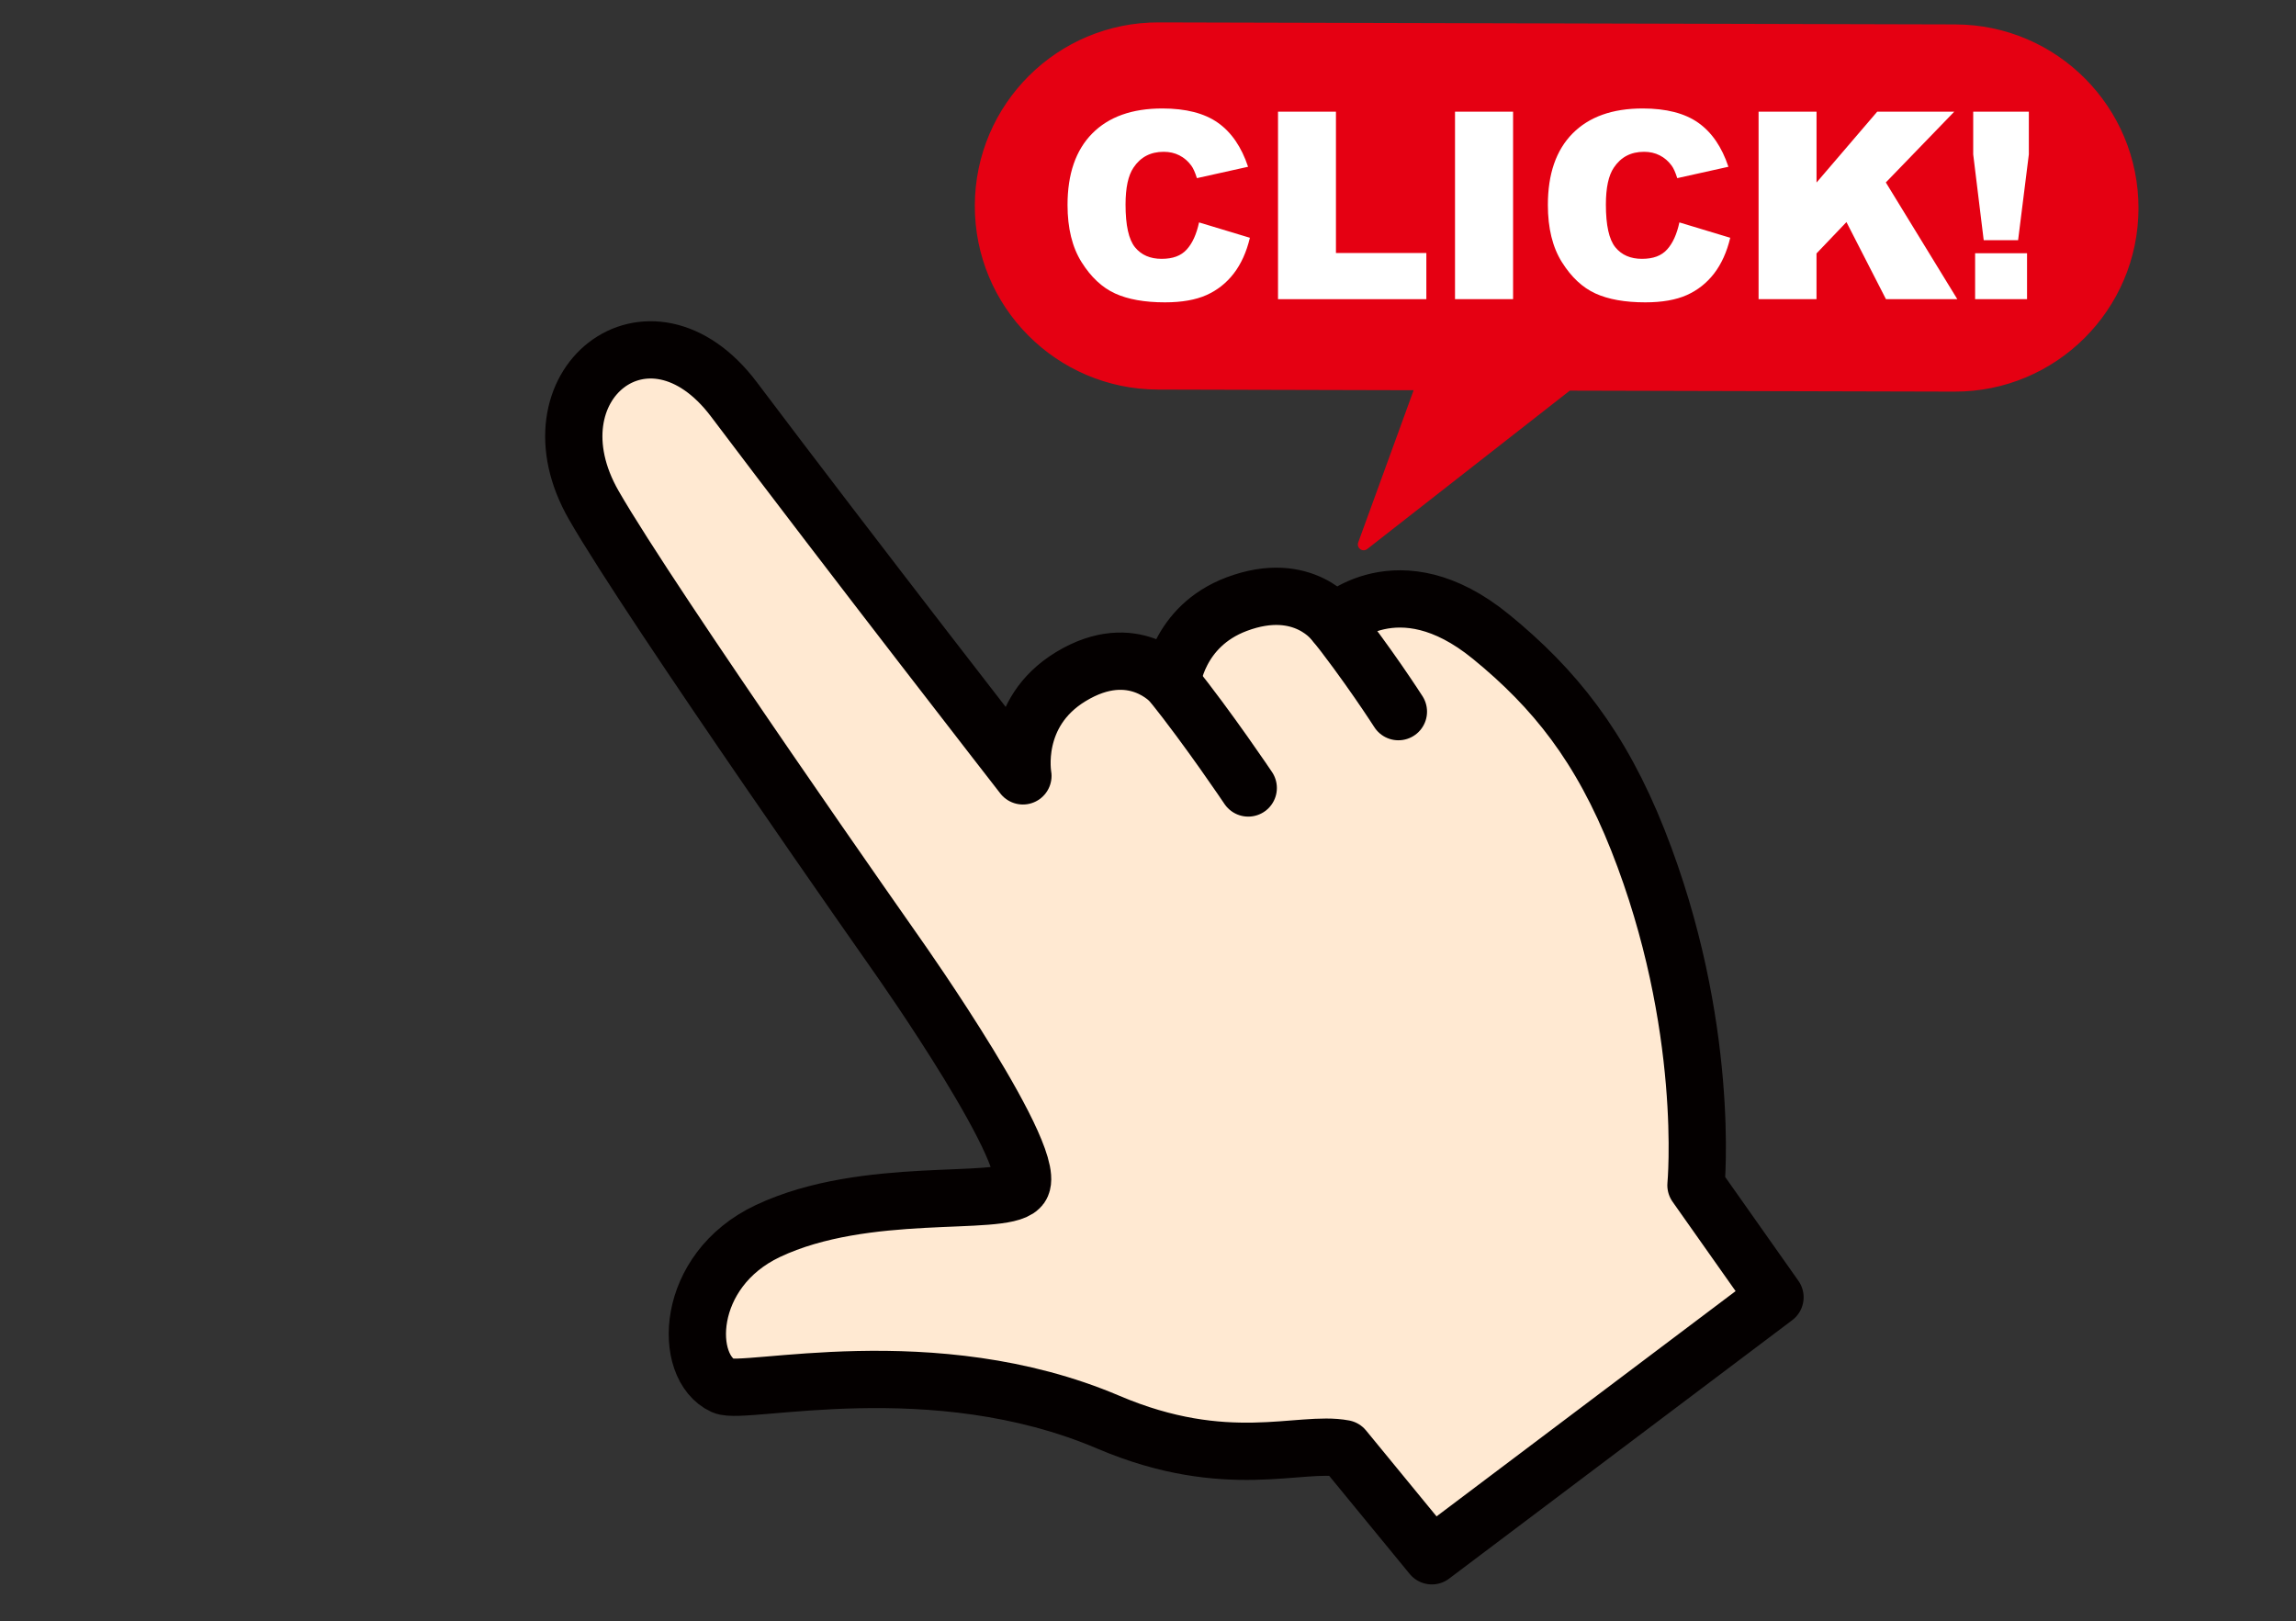 <?xml version="1.0" encoding="UTF-8"?><svg id="_レイヤー_2" xmlns="http://www.w3.org/2000/svg" viewBox="0 0 841.89 594.38"><rect x="0" y="0" width="841.89" height="594.38" fill="#333333" stroke="none"/><defs><style>.cls-1{fill:#e50012;fill-rule:evenodd;}.cls-1,.cls-2,.cls-3{stroke-width:0px;}.cls-2,.cls-4{fill:none;}.cls-4{stroke:#e50012;stroke-width:4.25px;}.cls-4,.cls-5{stroke-linecap:round;stroke-linejoin:round;}.cls-3{fill:#fff;}.cls-5{fill:#ffe9d2;stroke:#040000;stroke-width:21px;}</style></defs><g id="_レイヤー_1-2"><rect class="cls-2" width="841.89" height="594.38"/><path class="cls-5" d="m546.61,233.37c-34.03-27.75-57.15-4.96-57.15-4.96,0,0-11.33-16.15-35.98-6.9-21.85,8.21-23.81,28.92-23.81,28.92,0,0-13.99-16.32-37.03-2.33-21.85,13.27-17.56,36.39-17.56,36.39,0,0-62.45-80.28-105.93-138-31.16-41.38-76.64-5.2-51.43,38.74,21.35,37.18,111.69,165.72,111.69,165.72,0,0,53.82,76.33,44.47,84.57-6.97,7.11-56.34-1.14-92.36,15.88-30.54,14.44-31.25,49.93-16.3,56.76,7.86,3.59,76.79-14.13,141.19,13.32,43.48,18.52,70.33,6.62,86.37,9.69l32.24,39.29,125.83-94.78-28.98-41.09s5.59-58.63-21.33-126.62c-13.58-34.26-30.47-55.47-53.92-74.6Z"/><path class="cls-5" d="m457.7,288.93s-14.59-21.75-28.03-38.49"/><path class="cls-5" d="m512.76,260.94s-11.47-17.93-24.92-34.67"/><path class="cls-1" d="m717.01,11.08l-292.05-.75c-36-.11-65.28,28.99-65.39,65-.11,36,28.99,65.28,64.99,65.39l96.82.25-21.36,58.67,74.85-58.53,141.74.36c36,.11,65.29-28.99,65.4-64.99.11-36-28.99-65.29-64.99-65.4Z"/><path class="cls-4" d="m717.01,11.08l-292.05-.75c-36-.11-65.28,28.99-65.39,65-.11,36,28.99,65.28,64.99,65.39l96.82.25-21.36,58.67,74.85-58.53,141.74.36c36,.11,65.29-28.99,65.4-64.99.11-36-28.99-65.29-64.99-65.4Z"/><path class="cls-3" d="m439.69,81.56l18.62,5.63c-1.25,5.22-3.22,9.58-5.91,13.08-2.69,3.5-6.03,6.14-10.01,7.92-3.99,1.78-9.06,2.67-15.22,2.67-7.47,0-13.58-1.09-18.31-3.26-4.74-2.17-8.82-5.99-12.26-11.46-3.44-5.47-5.16-12.47-5.16-20.99,0-11.37,3.02-20.11,9.07-26.22,6.05-6.11,14.61-9.16,25.67-9.16,8.66,0,15.47,1.75,20.42,5.25,4.95,3.5,8.64,8.88,11.04,16.13l-18.76,4.17c-.66-2.09-1.34-3.63-2.06-4.6-1.19-1.62-2.64-2.88-4.36-3.75-1.72-.88-3.64-1.31-5.77-1.31-4.81,0-8.5,1.94-11.07,5.81-1.94,2.87-2.91,7.38-2.91,13.53,0,7.62,1.16,12.84,3.47,15.67,2.31,2.83,5.56,4.24,9.75,4.24s7.14-1.14,9.21-3.42c2.08-2.28,3.59-5.6,4.52-9.94Z"/><path class="cls-3" d="m468.62,40.95h21.24v51.82h33.15v16.93h-54.39V40.95Z"/><path class="cls-3" d="m533.52,40.95h21.29v68.74h-21.29V40.95Z"/><path class="cls-3" d="m615.82,81.56l18.62,5.63c-1.25,5.22-3.22,9.58-5.91,13.08-2.69,3.5-6.03,6.14-10.01,7.92-3.99,1.78-9.06,2.67-15.22,2.67-7.47,0-13.58-1.09-18.31-3.26-4.74-2.17-8.82-5.99-12.26-11.46-3.44-5.47-5.16-12.47-5.16-20.99,0-11.37,3.02-20.11,9.07-26.22,6.05-6.11,14.61-9.16,25.67-9.16,8.66,0,15.47,1.75,20.42,5.25,4.95,3.5,8.64,8.88,11.04,16.13l-18.76,4.17c-.66-2.09-1.34-3.63-2.06-4.6-1.19-1.62-2.64-2.88-4.36-3.75-1.72-.88-3.64-1.31-5.77-1.31-4.81,0-8.5,1.94-11.07,5.81-1.94,2.87-2.91,7.38-2.91,13.53,0,7.62,1.16,12.84,3.47,15.67,2.31,2.83,5.56,4.24,9.75,4.24s7.14-1.14,9.21-3.42c2.08-2.28,3.59-5.6,4.52-9.94Z"/><path class="cls-3" d="m644.84,40.95h21.24v25.98l22.25-25.98h28.25l-25.09,25.95,26.21,42.8h-26.16l-14.49-28.27-10.98,11.5v16.77h-21.24V40.95Z"/><path class="cls-3" d="m723.53,40.95h20.4v15.66l-3.94,31.46h-12.61l-3.85-31.46v-15.66Zm.7,51.91h19.04v16.83h-19.04v-16.83Z"/></g></svg>